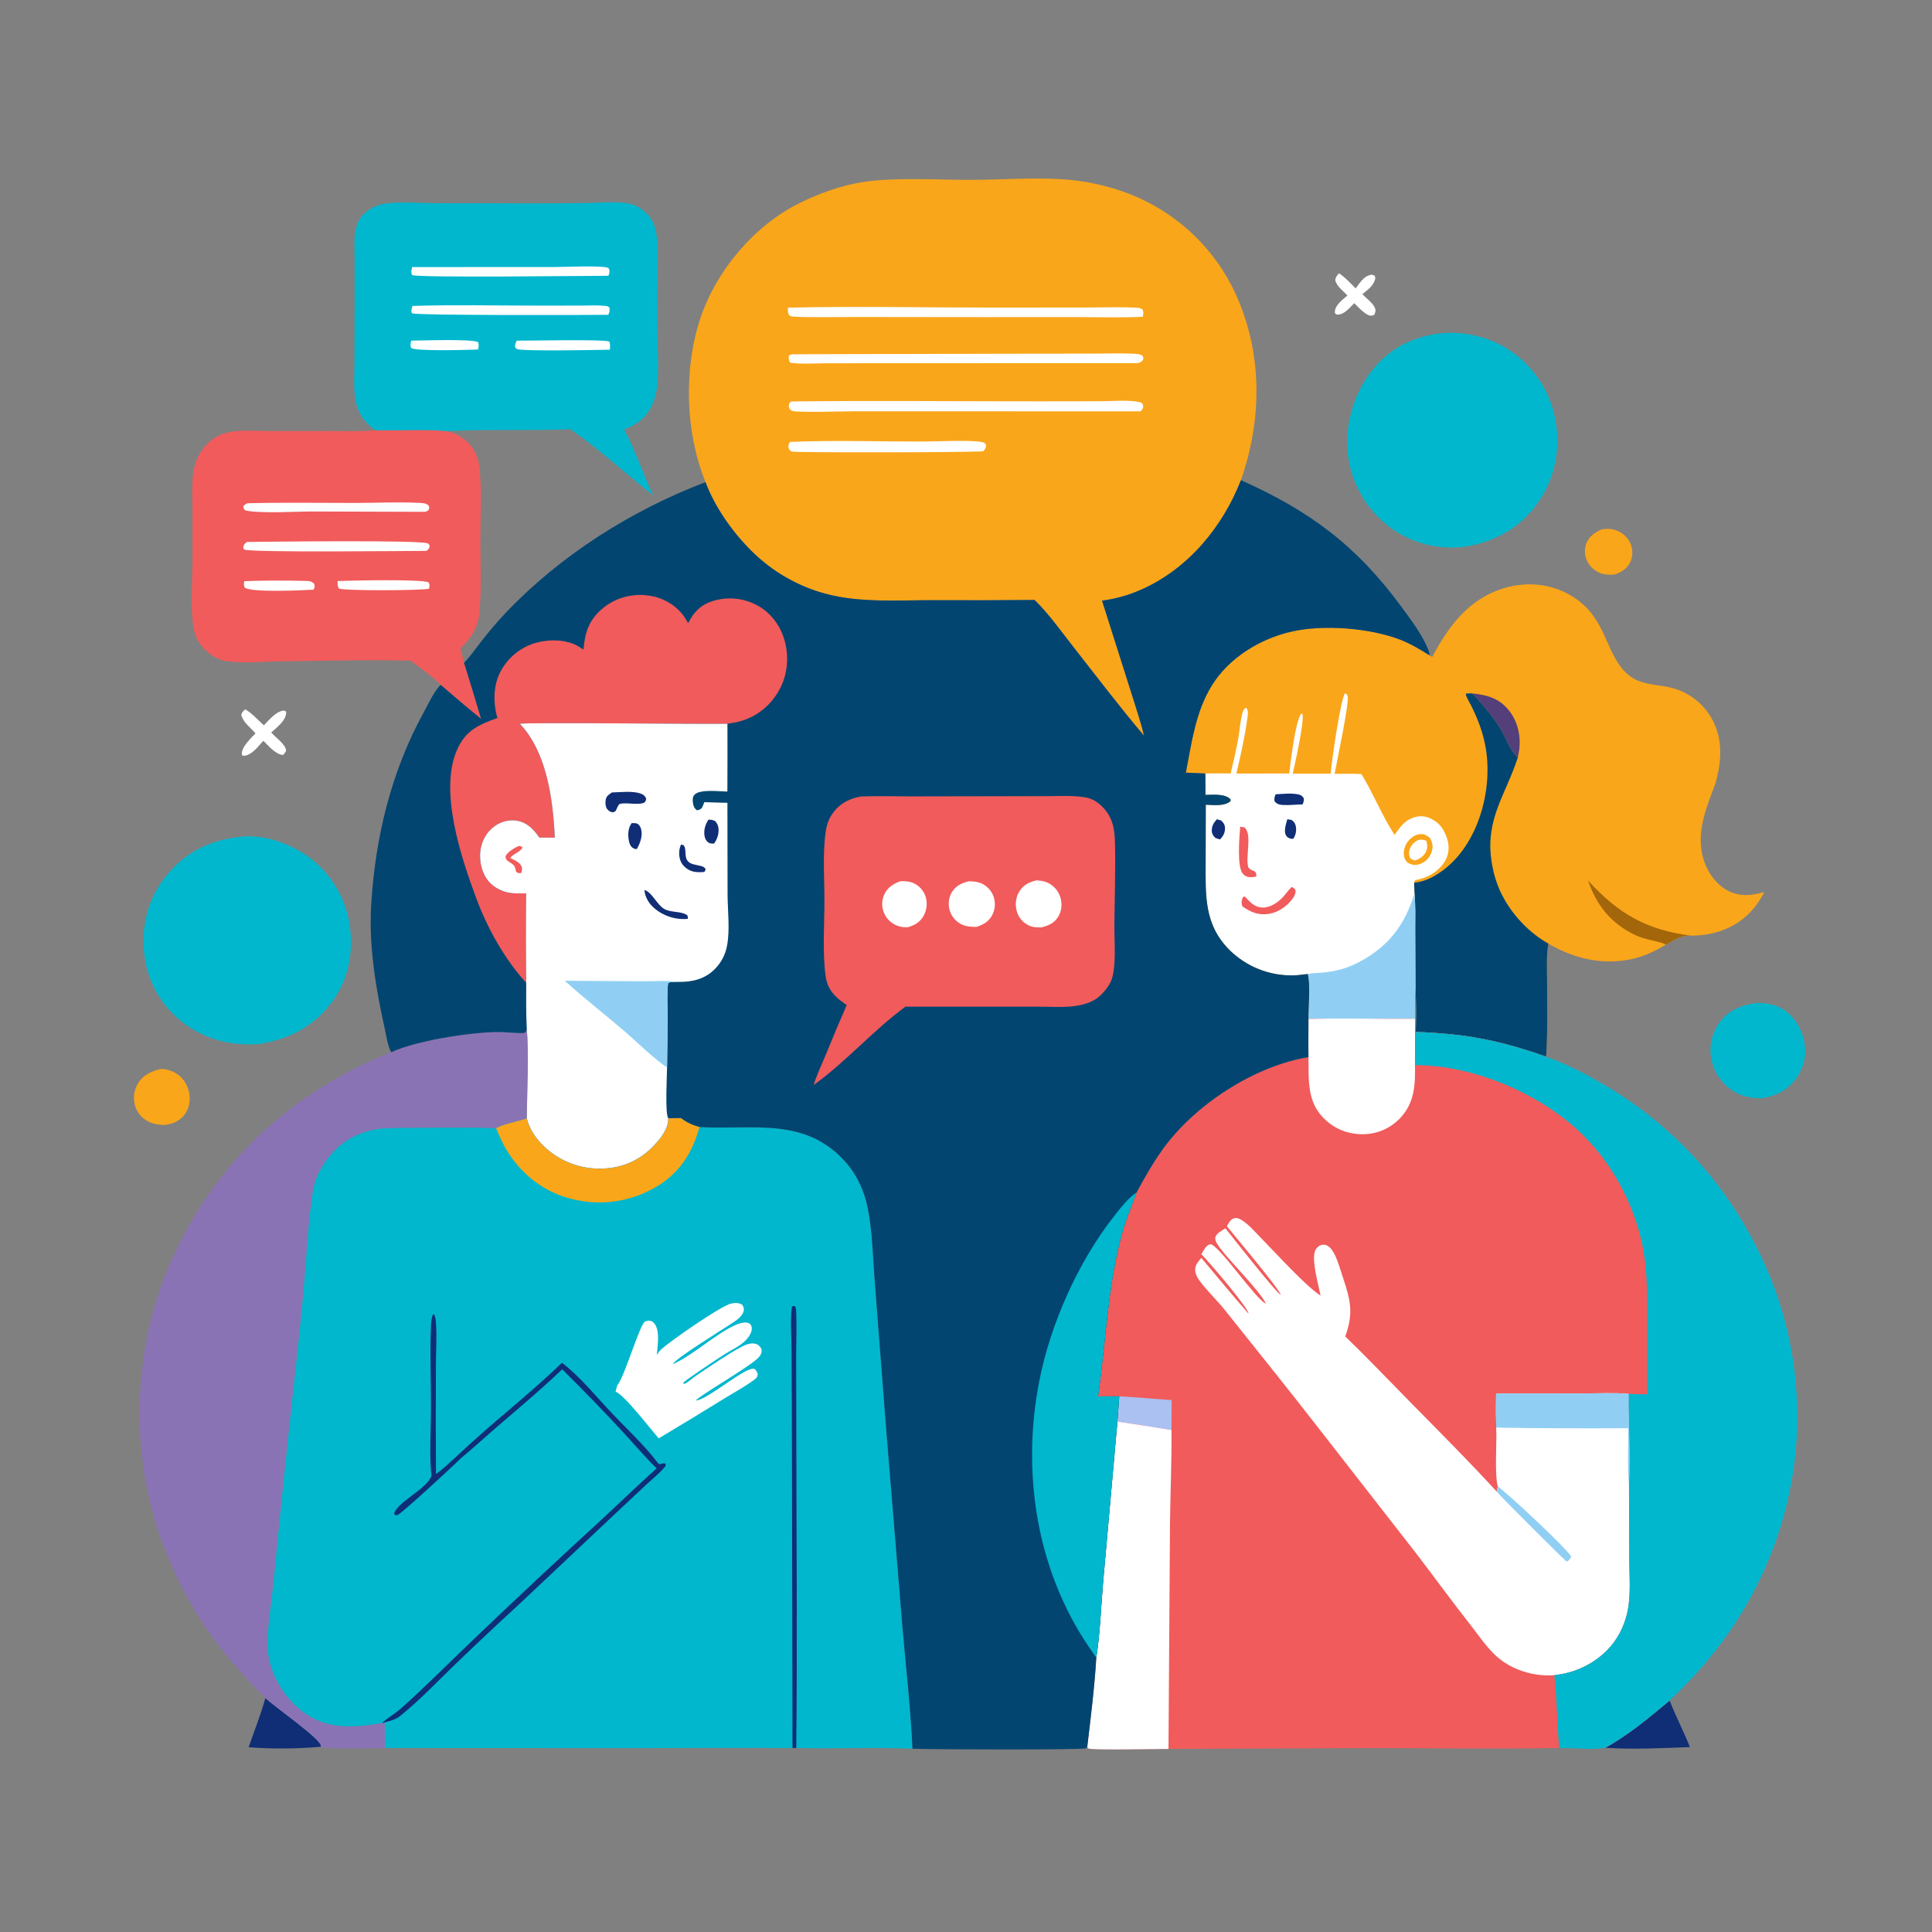 <?xml version="1.0" encoding="UTF-8"?> <svg xmlns="http://www.w3.org/2000/svg" width="1024" height="1024" viewBox="0 0 1024 1024" fill="none"><rect x="0" y="0" width="1024" height="1024" fill="#808080" stroke="none"/><g clip-path="url(#clip0_1151_395)"><path d="M718.546 152.864C720.481 150.295 722.543 146.826 725.798 145.848C727.064 145.467 727.563 145.564 728.685 146.198L728.965 147.538C727.948 151.632 725.212 153.306 722.095 155.901C724.122 158.116 727.294 160.227 728.608 162.935C729.401 164.569 728.974 165.244 728.441 166.849C727.921 167.035 727.481 167.219 726.924 167.299C724.167 167.697 719.626 162.441 717.778 160.681C715.581 162.865 712.955 166.218 709.752 166.693C708.623 166.861 708.502 166.812 707.634 166.177C707.519 165.618 707.467 165.548 707.546 164.891C707.963 161.412 711.701 158.77 714.145 156.676C711.894 153.962 708.604 152.104 707.718 148.522C707.829 146.876 708.679 146.041 709.678 144.829C712.977 146.985 715.764 150.087 718.546 152.864Z" fill="white"></path><path d="M139.854 384.421C142.491 381.731 145.334 378.19 148.961 376.893C150.052 376.502 150.56 376.516 151.587 377.08C151.61 377.277 151.654 377.473 151.656 377.672C151.698 381.898 146.54 385.716 143.738 388.227C145.8 390.62 151.392 394.554 151.603 397.668C151.66 398.511 150.539 399.529 150.028 400.181C145.939 399.807 142.386 395.345 139.573 392.621C137.646 394.736 135.493 397.547 133.115 399.093C131.668 400.034 130.231 400.821 128.476 400.468C128.392 400.271 128.258 400.089 128.225 399.878C127.656 396.166 133.238 391.045 135.425 388.686C132.769 385.639 128.981 383.019 127.887 378.992C128.239 377.381 128.767 377.109 129.925 375.981C133.382 377.77 136.877 381.815 139.854 384.421Z" fill="white"></path><path d="M849.024 280.543C852.031 280.095 854.947 280.262 857.734 281.563C860.887 283.034 863.376 285.658 864.521 288.959C865.578 292.008 865.357 295.521 863.821 298.372C862.064 301.634 859.261 303.356 855.841 304.482C853.663 304.625 851.407 304.718 849.284 304.115C845.949 303.168 842.953 300.752 841.372 297.664C841.183 297.301 841.013 296.93 840.862 296.549C840.712 296.168 840.581 295.781 840.47 295.387C840.36 294.993 840.271 294.594 840.202 294.191C840.134 293.788 840.086 293.382 840.059 292.973C840.033 292.565 840.028 292.157 840.044 291.748C840.061 291.339 840.099 290.932 840.157 290.527C840.216 290.122 840.295 289.721 840.395 289.324C840.496 288.927 840.617 288.537 840.758 288.153C842.245 284.205 845.344 282.198 849.024 280.543Z" fill="#FAA61A"></path><path d="M140.655 900.005C145.074 904.237 169.577 921.372 170.057 925.151C170.085 925.373 170.061 925.599 170.062 925.823C157.663 926.927 144.165 927.04 131.766 926.065C134.758 917.458 138.231 908.774 140.655 900.005Z" fill="#0F2E76"></path><path d="M850.863 926.35C863.178 919.591 874.197 910.252 884.95 901.304C888.125 909.66 892.416 917.653 895.7 925.998C880.884 926.516 865.643 927.365 850.863 926.35Z" fill="#0F2E76"></path><path d="M85.097 566.558C88.34 566.562 91.709 567.637 94.325 569.567C97.726 572.078 99.825 575.978 100.396 580.136C100.928 584.01 100.067 587.979 97.587 591.053C94.89 594.396 91.424 595.702 87.28 596.257C84.284 596.202 81.444 595.844 78.727 594.488C75.331 592.793 72.761 589.873 71.646 586.232C71.504 585.765 71.384 585.292 71.288 584.813C71.192 584.334 71.12 583.851 71.072 583.365C71.024 582.879 71 582.392 71 581.904C71 581.415 71.024 580.928 71.073 580.442C71.121 579.956 71.193 579.473 71.289 578.994C71.385 578.515 71.505 578.042 71.648 577.575C71.791 577.108 71.956 576.65 72.145 576.199C72.333 575.748 72.543 575.308 72.775 574.878C75.49 569.888 79.899 567.958 85.097 566.558Z" fill="#FAA61A"></path><path d="M930.696 531.65C935.656 531.504 940.514 532.208 944.843 534.809C950.721 538.341 954.752 544.909 956.184 551.551C957.675 558.466 956.457 565.021 952.468 570.893C947.93 577.574 942.005 580.629 934.285 582.065C928.083 582.202 922.411 581.109 917.293 577.398C916.946 577.147 916.606 576.887 916.272 576.619C915.938 576.35 915.611 576.074 915.291 575.79C914.97 575.505 914.657 575.213 914.352 574.913C914.046 574.614 913.747 574.307 913.457 573.992C913.166 573.677 912.883 573.356 912.609 573.027C912.334 572.698 912.068 572.363 911.81 572.022C911.551 571.68 911.301 571.332 911.061 570.978C910.82 570.624 910.588 570.264 910.365 569.899C910.141 569.533 909.927 569.162 909.723 568.786C909.518 568.41 909.323 568.029 909.137 567.643C908.951 567.257 908.774 566.867 908.608 566.473C908.44 566.078 908.283 565.68 908.137 565.278C907.989 564.875 907.852 564.47 907.726 564.061C907.598 563.652 907.482 563.24 907.376 562.825C907.269 562.41 907.173 561.993 907.087 561.573C907.001 561.154 906.925 560.732 906.86 560.309C905.858 553.733 907.68 546.616 911.78 541.365C916.493 535.328 923.349 532.617 930.696 531.65Z" fill="#00B7CE"></path><path d="M126.265 443.687C138.8 441.749 153.442 446.764 163.452 454.126C164.179 454.656 164.892 455.203 165.591 455.768C166.291 456.333 166.976 456.914 167.647 457.513C168.318 458.112 168.974 458.726 169.614 459.357C170.255 459.988 170.88 460.634 171.488 461.296C172.097 461.958 172.689 462.634 173.264 463.325C173.84 464.016 174.398 464.72 174.938 465.439C175.479 466.157 176.002 466.888 176.506 467.633C177.011 468.377 177.497 469.133 177.964 469.901C178.432 470.669 178.88 471.448 179.308 472.238C179.738 473.029 180.147 473.829 180.536 474.639C180.926 475.45 181.295 476.269 181.644 477.098C181.993 477.926 182.321 478.763 182.629 479.608C182.937 480.453 183.224 481.304 183.49 482.163C183.756 483.022 184.001 483.887 184.223 484.758C184.447 485.629 184.648 486.505 184.828 487.386C185.008 488.267 185.167 489.151 185.303 490.04C187.496 504.589 184.686 519.505 175.763 531.37C165.891 544.498 152.387 551.216 136.336 553.469C121.494 554.15 108.408 550.827 96.491 541.649C95.803 541.113 95.129 540.56 94.469 539.991C93.809 539.422 93.163 538.836 92.532 538.235C91.901 537.634 91.285 537.017 90.684 536.386C90.084 535.754 89.499 535.108 88.93 534.447C88.362 533.786 87.81 533.112 87.275 532.423C86.74 531.735 86.222 531.034 85.721 530.32C85.221 529.607 84.738 528.881 84.274 528.143C83.809 527.405 83.364 526.656 82.936 525.897C82.509 525.137 82.101 524.367 81.712 523.587C81.322 522.807 80.953 522.018 80.603 521.219C80.253 520.421 79.923 519.614 79.613 518.799C79.302 517.984 79.013 517.163 78.744 516.334C78.474 515.505 78.226 514.669 77.998 513.828C77.77 512.987 77.563 512.14 77.377 511.288C77.191 510.436 77.026 509.58 76.883 508.721C76.739 507.861 76.617 506.998 76.516 506.132C74.709 490.966 78.318 476.438 87.89 464.46C97.804 452.055 110.604 445.522 126.265 443.687Z" fill="#00B7CE"></path><path d="M763.33 176.692C776.377 175.327 790.357 178.764 801.11 186.328C801.874 186.86 802.623 187.411 803.359 187.98C804.095 188.549 804.817 189.136 805.524 189.741C806.232 190.346 806.924 190.967 807.6 191.606C808.277 192.245 808.937 192.9 809.581 193.571C810.226 194.242 810.853 194.929 811.463 195.632C812.074 196.334 812.667 197.051 813.242 197.782C813.818 198.513 814.374 199.259 814.912 200.018C815.451 200.777 815.97 201.548 816.47 202.333C816.971 203.117 817.452 203.913 817.913 204.722C818.374 205.53 818.815 206.349 819.236 207.179C819.657 208.009 820.057 208.849 820.436 209.698C820.816 210.548 821.174 211.407 821.511 212.274C821.848 213.141 822.163 214.016 822.457 214.899C822.751 215.782 823.023 216.671 823.273 217.567C823.524 218.464 823.752 219.366 823.957 220.273C824.163 221.18 824.347 222.092 824.507 223.009C827.205 238.697 823.978 254.211 814.623 267.162C805.246 280.145 791.763 287.388 776.086 289.839C761.706 291.424 747.756 287.878 736.171 279.091C735.428 278.524 734.699 277.938 733.985 277.334C733.271 276.73 732.573 276.109 731.89 275.47C731.207 274.831 730.54 274.176 729.889 273.504C729.239 272.832 728.606 272.144 727.99 271.441C727.374 270.737 726.775 270.019 726.195 269.286C725.615 268.553 725.053 267.805 724.51 267.044C723.967 266.283 723.443 265.508 722.938 264.721C722.434 263.933 721.949 263.133 721.485 262.322C721.02 261.511 720.576 260.688 720.152 259.854C719.729 259.021 719.326 258.177 718.944 257.323C718.563 256.47 718.203 255.607 717.864 254.735C717.526 253.864 717.209 252.984 716.913 252.096C716.619 251.209 716.346 250.315 716.096 249.414C715.846 248.513 715.618 247.606 715.413 246.693C715.208 245.781 715.026 244.864 714.866 243.943C714.707 243.021 714.571 242.096 714.457 241.168C712.474 225.9 717.408 208.959 726.813 196.829C736.1 184.852 748.437 178.531 763.33 176.692Z" fill="#00B7CE"></path><path d="M199.013 228.057C211.693 228.285 224.748 227.427 237.36 228.498C243.769 230.601 248.908 233.796 251.997 240.048C253.562 243.214 254.084 246.729 254.371 250.216C255.318 261.706 254.63 273.72 254.613 285.255C254.595 297.508 255.16 310.055 254.343 322.268C254.149 325.167 253.843 328.124 252.845 330.87C251.05 335.806 247.899 340.082 244.076 343.641L245.955 351.292C249.02 361.152 252.059 371.038 254.961 380.947C247.674 375.201 240.687 369.027 233.61 363.025C231.596 360.413 220.851 352.466 217.682 350.18C194.917 349.558 171.896 350.301 149.114 350.518C139.684 350.608 129.075 351.799 119.766 350.346C116.207 349.791 113.053 348.115 110.298 345.833C105.072 341.506 102.818 336.399 102.145 329.771C100.986 318.361 102.042 306.177 102.045 294.651L101.974 267.767C101.959 261.88 101.602 255.659 102.561 249.839C103.355 245.015 105.291 240.469 108.465 236.723C111.489 233.153 115.425 230.553 119.97 229.393C127.089 227.576 135.308 228.447 142.621 228.463L177.082 228.46C184.125 228.455 191.33 228.746 198.345 228.122L199.013 228.057Z" fill="#F15B5B"></path><path d="M129.469 308.024C139.903 307.644 150.587 307.628 161.027 307.879C163.314 307.934 164.95 307.752 166.601 309.498C166.882 310.808 166.781 311.308 166.249 312.532C160.413 312.906 133.676 314.105 129.797 311.53C129.06 310.299 129.292 309.369 129.469 308.024Z" fill="white"></path><path d="M178.962 307.97C185.294 307.679 223.982 306.853 227.165 308.687C227.87 310.024 227.629 310.526 227.451 311.996C223.466 313.055 182.564 313.194 179.616 311.929C178.766 310.454 178.951 309.649 178.962 307.97Z" fill="white"></path><path d="M131.368 266.731C150.19 266.256 169.113 266.587 187.946 266.576C199.443 266.569 211.409 265.928 222.857 266.57C224.292 266.65 225.726 266.766 226.886 267.693C227.554 268.227 227.404 268.694 227.507 269.48C226.818 270.878 226.791 270.743 225.304 271.276L165.644 271.084C157.437 271.085 137.08 272.328 129.92 270.481C129.153 269.639 129.102 269.564 128.945 268.438C129.781 267.284 130.018 267.25 131.368 266.731Z" fill="white"></path><path d="M130.958 287.24C142.287 287.114 223.514 286.135 226.767 288.029C227.594 288.511 227.477 288.789 227.754 289.645C227.262 291.07 227.183 291.113 225.942 291.982C215.183 291.986 132.524 292.944 129.534 291.263C128.885 290.898 129.024 290.385 128.91 289.718C129.563 288.326 129.698 288.105 130.958 287.24Z" fill="white"></path><path d="M199.012 228.057C193.458 224.143 189.722 219.268 188.468 212.465C187.28 206.013 187.849 198.83 187.865 192.263L187.96 159.13L187.944 136.538C187.937 132.426 187.647 128.144 188.092 124.06C188.44 120.862 189.417 117.735 191.321 115.112C194.245 111.083 199.606 108.524 204.461 107.875C212.615 106.787 221.916 107.647 230.156 107.692L277.59 107.787C288.685 107.828 299.779 107.765 310.873 107.597C317.6 107.484 324.959 106.753 331.615 107.593C335.165 108.041 338.187 109.336 340.975 111.59C345.957 115.616 347.609 120.01 348.17 126.265C348.67 131.85 348.394 137.619 348.376 143.226L348.289 172.405C348.276 183.181 349.664 196.79 347.923 207.191C347.122 211.978 345.246 216.571 342.08 220.291C338.967 223.948 335.207 225.978 330.781 227.633C336.793 238.807 340.794 251.007 346.127 262.519C331.559 250.959 317.563 238.073 302.309 227.468C280.665 228.438 258.955 227.365 237.359 228.498C224.747 227.427 211.692 228.285 199.012 228.057Z" fill="#00B7CE"></path><path d="M217.99 180.547C223.086 180.541 251.102 179.475 253.448 181.434C253.895 182.912 253.724 183.765 253.379 185.209C252.986 185.238 252.593 185.262 252.201 185.282C247.199 185.493 219.951 186.241 217.913 184.406C217.297 182.956 217.631 181.999 217.99 180.547Z" fill="white"></path><path d="M273.83 180.554C280.627 180.623 319.849 179.726 322.948 181.031C323.551 182.413 323.322 183.885 323.254 185.356C317.05 185.462 276.628 186.299 273.987 184.984C273.636 184.81 273.391 184.477 273.093 184.224C272.745 182.858 273.334 181.802 273.83 180.554Z" fill="white"></path><path d="M218.613 162.149C240.439 161.453 262.437 161.984 284.281 161.974L308.434 161.967C312.402 161.967 316.674 161.687 320.607 162.126C321.96 162.277 322.225 162.154 323.088 163.191C323.2 164.755 323.024 165.461 322.438 166.861C312.99 167.01 220.539 167.246 218.307 166.037C217.76 164.645 218.234 163.518 218.613 162.149Z" fill="white"></path><path d="M218.43 141.559L294.427 141.519C300.176 141.524 317.507 140.676 321.815 141.804C322.693 142.034 322.572 142.238 322.993 142.983C323.016 144.282 323.097 145.013 322.417 146.172C312.04 146.17 221.126 147.289 218.426 145.794C217.709 144.38 218.158 143.042 218.43 141.559Z" fill="white"></path><path d="M279.188 544.891C280.464 559.719 279.303 577.634 279.225 592.786C275.939 594.023 264.765 596.303 262.974 598.109C261.749 597.417 210.233 597.693 204.236 598.035C201.141 598.196 198.099 598.687 195.109 599.506C183.72 602.654 175.419 609.892 169.774 620.127C167.664 623.951 166.412 627.642 165.757 631.966C163.399 647.551 162.607 663.528 161.296 679.236C159.878 696.237 157.96 713.302 156.15 730.27C152.265 765.694 148.597 801.141 145.146 836.611C144.233 846.698 142.49 856.781 141.949 866.889C141.667 872.166 141.865 877.342 143.363 882.438C146.689 893.744 154.857 904.689 165.285 910.338C177.06 916.717 189.659 915.363 202.376 913.26L203.928 912.884L204.07 926.491C198.97 926.536 172.907 927.335 170.058 925.823C170.057 925.599 170.081 925.373 170.053 925.151C169.573 921.372 145.07 904.237 140.651 900.005C116.311 875.526 100.957 854.707 87.906 822.503C68.859 775.501 69.506 718.125 89.367 671.504C112.428 617.37 152.989 579.465 207.33 557.68C220.77 551.606 247.161 547.461 262.067 547.013C267.361 546.854 272.621 547.663 277.838 547.515C279.102 546.59 278.921 546.463 279.188 544.891Z" fill="#8A73B4"></path><path d="M759.127 348.173C767.834 331.844 778.365 317.59 796.73 311.871C807.855 308.406 820.166 309.031 830.562 314.506C852.025 325.81 849.751 345.159 862.142 356.877C868.805 363.178 877.091 362.492 885.333 364.389C885.694 364.474 886.053 364.564 886.41 364.66C886.768 364.757 887.123 364.859 887.477 364.967C887.832 365.074 888.185 365.188 888.535 365.307C888.885 365.426 889.234 365.551 889.58 365.682C889.927 365.813 890.271 365.95 890.613 366.091C890.955 366.233 891.294 366.381 891.631 366.534C891.969 366.687 892.303 366.845 892.635 367.009C892.967 367.173 893.297 367.342 893.623 367.517C893.95 367.692 894.274 367.871 894.594 368.056C894.915 368.241 895.232 368.432 895.546 368.627C895.861 368.822 896.172 369.023 896.48 369.229C896.788 369.434 897.093 369.645 897.393 369.86C897.695 370.076 897.992 370.296 898.286 370.521C898.58 370.746 898.87 370.976 899.156 371.211C899.442 371.446 899.725 371.685 900.003 371.929C900.282 372.173 900.557 372.421 900.827 372.674C901.098 372.927 901.364 373.184 901.626 373.445C901.888 373.707 902.146 373.973 902.399 374.242C902.653 374.512 902.903 374.786 903.147 375.064C903.391 375.342 903.631 375.624 903.866 375.91C904.102 376.196 904.333 376.485 904.559 376.778C904.785 377.071 905.006 377.368 905.222 377.669C905.438 377.97 905.65 378.274 905.856 378.581C906.063 378.888 906.264 379.199 906.46 379.513C906.656 379.827 906.847 380.144 907.033 380.464C907.219 380.784 907.4 381.107 907.575 381.433C907.751 381.76 907.921 382.089 908.085 382.42C908.25 382.751 908.409 383.085 908.563 383.422C908.717 383.759 908.866 384.099 909.008 384.44C909.151 384.781 909.288 385.125 909.42 385.471C909.552 385.818 909.678 386.166 909.798 386.516C909.918 386.866 910.033 387.218 910.141 387.572C912.959 396.691 911.746 405.906 909.336 414.96C903.814 429.497 897.517 444.195 904.463 459.519C907.201 465.56 912.08 470.906 918.402 473.223C924.104 475.312 929.468 474.327 935.111 472.788C929.988 482.986 922.225 490.058 911.295 493.647C906.374 495.263 901.412 495.883 896.248 495.907C890.582 495.608 887.869 498.161 883.01 500.63C877.816 503.783 872.442 506.424 866.527 507.921C850.483 511.982 834.656 508.356 820.665 500.137C819.518 506.731 819.991 513.897 819.991 520.58C819.99 533.709 820.376 546.954 819.478 560.054C794.43 551.227 776.681 547.882 750.38 546.964C750.527 539.131 750.652 531.061 750.146 523.247C750.06 528.82 750.049 534.394 750.115 539.967C731.273 540.184 712.338 539.466 693.516 540.093C693.449 534.213 694.639 521.344 693.099 516.241C690.481 516.576 687.824 516.928 685.184 516.973C684.414 516.985 683.645 516.978 682.875 516.952C682.105 516.926 681.337 516.881 680.569 516.817C679.802 516.753 679.037 516.67 678.273 516.569C677.51 516.467 676.75 516.346 675.992 516.206C675.236 516.067 674.482 515.909 673.732 515.732C672.983 515.555 672.238 515.36 671.498 515.146C670.759 514.933 670.025 514.701 669.296 514.451C668.568 514.201 667.847 513.933 667.131 513.648C666.416 513.362 665.708 513.059 665.008 512.738C664.308 512.417 663.617 512.08 662.933 511.725C662.25 511.37 661.576 510.998 660.911 510.61C660.246 510.222 659.591 509.817 658.946 509.396C658.301 508.976 657.667 508.54 657.043 508.087C656.42 507.635 655.808 507.168 655.208 506.686C654.608 506.203 654.02 505.706 653.444 505.195C652.869 504.684 652.306 504.158 651.756 503.619C638.036 489.979 638.999 474.472 639.023 456.528L639.091 426.533C643.199 426.642 648.84 427.485 652.185 424.634C652.255 423.883 652.442 423.928 652.017 423.5C649.1 420.561 642.711 421.265 638.918 421.316L638.853 409.972L628.527 409.524C631.597 393.71 633.62 377.424 642.217 363.446C651.302 348.677 667.671 338.665 684.367 334.795C701.288 330.873 726.172 332.8 742.369 339.135C747.869 341.287 752.759 344.294 757.762 347.381L759.127 348.173Z" fill="#FAA61A"></path><path d="M779.902 367.475C787.647 368.248 794.034 369.767 799.329 376.01C804.254 381.816 806.108 389.55 805.26 397.018C805.09 398.524 804.795 400.011 804.485 401.493C800.419 397.955 797.957 390.425 795.033 385.772C791.992 380.933 788.423 376.461 784.615 372.211C783.129 370.552 781.917 368.515 779.902 367.475Z" fill="#543F7B"></path><path d="M841.719 466.709C857.63 484.208 872.649 492.903 896.249 495.907C890.583 495.608 887.87 498.161 883.011 500.63C879.145 498.679 872.126 498.306 866.298 495.42C853.739 489.201 846.167 479.856 841.719 466.709Z" fill="#A3660A"></path><path d="M749.512 467.868C752.798 467.462 755.65 466.675 758.609 465.163C781.965 453.226 791.638 420.849 787.479 396.538C786.088 388.407 783.393 381.309 779.734 373.967C779.147 372.789 776.631 368.626 776.963 367.6L779.902 367.475C781.917 368.515 783.129 370.552 784.615 372.211C788.423 376.461 791.992 380.933 795.033 385.772C797.957 390.425 800.419 397.955 804.485 401.493C798.227 420.768 787.557 433.625 790.356 455.17C791.213 461.763 793.026 468.292 796.045 474.232C801.42 484.806 810.31 494.287 820.667 500.137C819.52 506.731 819.993 513.897 819.993 520.58C819.992 533.709 820.378 546.954 819.48 560.054C794.432 551.227 776.683 547.882 750.382 546.964C750.529 539.131 750.654 531.061 750.148 523.247L750.057 492C750.036 485.916 750.299 479.688 749.673 473.64L749.512 467.868Z" fill="#024571"></path><path d="M705.281 410.074C705.619 404.835 710.549 370.035 712.938 367.456C713.933 367.909 713.905 368.005 714.263 369.004C715.339 372.006 708.316 404.846 707.375 410.132C712.091 410.159 716.879 410.006 721.584 410.262C727.942 420.662 732.524 432.394 739.157 442.542C742.429 437.829 745.148 433.923 751.199 432.811C755.164 432.082 758.48 433.55 761.6 435.914C764.876 438.398 767.178 443.595 767.677 447.595C768.186 451.683 766.937 455.41 764.352 458.585C760.808 462.941 755.623 465.551 750.156 466.472C749.485 467.384 749.665 466.905 749.513 467.868L749.673 473.64C750.299 479.688 750.036 485.916 750.057 492L750.148 523.247C750.062 528.82 750.051 534.394 750.117 539.967C731.275 540.184 712.34 539.466 693.518 540.093C693.451 534.213 694.642 521.344 693.102 516.241C690.484 516.576 687.826 516.928 685.186 516.973C684.416 516.985 683.647 516.978 682.878 516.952C682.108 516.926 681.339 516.881 680.571 516.817C679.804 516.753 679.039 516.67 678.276 516.569C677.512 516.467 676.752 516.346 675.995 516.206C675.238 516.067 674.484 515.909 673.734 515.732C672.985 515.555 672.24 515.36 671.5 515.146C670.761 514.933 670.027 514.701 669.298 514.451C668.57 514.201 667.849 513.933 667.133 513.648C666.418 513.362 665.71 513.059 665.01 512.738C664.31 512.417 663.619 512.08 662.935 511.725C662.252 511.37 661.578 510.998 660.914 510.61C660.248 510.222 659.593 509.817 658.948 509.396C658.303 508.976 657.669 508.54 657.045 508.087C656.422 507.635 655.811 507.168 655.211 506.686C654.61 506.203 654.022 505.706 653.446 505.195C652.871 504.684 652.308 504.158 651.758 503.619C638.038 489.979 639.002 474.472 639.026 456.528L639.094 426.533C643.202 426.642 648.842 427.485 652.188 424.634C652.258 423.883 652.444 423.928 652.019 423.5C649.102 420.561 642.713 421.265 638.92 421.316L638.855 409.972C643.327 409.863 647.799 409.858 652.271 409.957C653.768 403.678 655.269 397.34 656.376 390.98C657.115 386.737 657.406 381.548 658.62 377.503C658.828 376.812 659.251 376.182 659.625 375.577L660.534 375.086C661.798 376.746 661.407 378.612 661.143 380.584C659.834 390.365 657.574 400.383 655.303 409.982L683.302 409.955C684.034 404.071 686.59 382.05 689.638 378.32L690.346 378.454C691.288 383.21 686.44 404.266 685.185 410.067L705.281 410.074Z" fill="white"></path><path d="M682.301 434.219L684.504 434.564C685.678 435.362 686.395 436.233 686.733 437.631C687.313 440.024 686.815 442.541 685.485 444.573C685.087 444.574 684.58 444.591 684.197 444.514C683.026 444.278 682.189 443.798 681.581 442.729C680.292 440.462 681.661 436.549 682.301 434.219Z" fill="#0F2E76"></path><path d="M644.979 434.228C645.764 434.397 646.52 434.674 647.283 434.921C648.478 436.032 649.199 437.101 649.265 438.758C649.369 441.344 648.366 443.111 646.617 444.91C645.796 444.709 645.003 444.411 644.203 444.139C643.016 443.008 642.27 441.949 642.27 440.235C642.269 437.703 643.319 436.032 644.979 434.228Z" fill="#0F2E76"></path><path d="M676.102 420.997C679.787 420.792 684.545 420.266 688.12 421.052C689.628 421.384 690.288 421.873 691.064 423.177C691.115 424.497 690.932 425.163 690.372 426.356C686.922 426.403 683.38 426.858 679.946 426.655C678.044 426.543 676.88 426.201 675.582 424.785C675.208 423.26 675.578 422.401 676.102 420.997Z" fill="#0F2E76"></path><path d="M657.332 438.14L659.496 438.491C663.997 441.87 659.86 454.508 661.668 459.779C662.498 460.842 663.393 461.161 664.598 461.662L665.101 461.867C665.942 463.062 665.906 463.133 665.858 464.604C664.802 464.768 663.707 464.961 662.635 464.928C661.05 464.878 659.8 464.328 658.754 463.132C655.482 459.391 656.928 443.265 657.332 438.14Z" fill="#F15B5B"></path><path d="M684.594 470.122C685.561 470.524 685.977 470.812 686.625 471.635C686.8 473.423 686.335 474.515 685.353 475.954C682.556 480.053 677.825 483.399 672.907 484.301C667.35 485.321 663.031 483.61 658.604 480.466C658.518 480.268 658.416 480.077 658.347 479.872C657.823 478.322 658.101 476.796 658.874 475.389L659.794 475.183C660.855 476.322 661.923 477.481 663.095 478.507C665.159 480.314 667.611 481.283 670.371 480.966C674.749 480.463 678.799 477.205 681.378 473.812C682.282 472.622 683.179 471.553 684.229 470.488L684.594 470.122Z" fill="#F15B5B"></path><path d="M746.03 457.225C745.172 456.265 744.456 455.224 744.202 453.946C743.695 451.394 744.442 448.576 745.889 446.45C747.349 444.304 749.713 442.5 752.335 442.14C754.674 441.818 755.989 442.714 757.814 444.007C759.145 446.507 759.748 448.425 758.892 451.222C758.107 453.789 756.469 456.043 754.072 457.313C752.328 458.238 750.12 458.776 748.189 458.158C747.413 457.91 746.74 457.613 746.03 457.225Z" fill="#FAA61A"></path><path d="M749.968 456.075C748.612 455.676 748.246 455.609 747.272 454.613C746.906 453.298 746.687 452.283 746.967 450.923C747.406 448.792 748.926 446.777 750.806 445.695C752.616 444.655 754.059 445.003 755.924 445.564C756.618 447.838 756.761 449.718 755.555 451.863C754.337 454.029 752.267 455.31 749.968 456.075Z" fill="white"></path><path d="M749.674 473.64C750.3 479.688 750.037 485.916 750.058 492L750.149 523.247C750.062 528.82 750.052 534.394 750.118 539.967C731.276 540.184 712.341 539.466 693.519 540.093C693.452 534.213 694.642 521.344 693.102 516.241C695.379 515.705 698.149 515.748 700.499 515.538C707.807 514.885 713.715 513.376 720.24 509.955C735.874 501.758 744.538 490.351 749.674 473.64Z" fill="#90CFF3"></path><path d="M373.94 255.547C363.219 229.202 362.211 195.466 371.301 168.434C379.745 143.321 399.911 119.416 423.761 107.646C434.356 102.418 445.945 98.255 457.635 96.452C474.834 93.8 497.362 95.428 515.267 95.338C532.329 95.252 550.175 93.787 567.127 95.339C571.927 95.804 576.68 96.556 581.388 97.596C586.097 98.636 590.725 99.957 595.273 101.558C596.064 101.835 596.851 102.122 597.635 102.418C598.419 102.714 599.2 103.02 599.976 103.335C600.753 103.65 601.525 103.975 602.293 104.309C603.062 104.643 603.827 104.986 604.587 105.339C605.347 105.692 606.103 106.053 606.854 106.424C607.606 106.795 608.353 107.175 609.095 107.564C609.837 107.953 610.575 108.352 611.307 108.759C612.039 109.166 612.767 109.582 613.489 110.007C614.211 110.432 614.928 110.865 615.64 111.308C616.352 111.75 617.059 112.201 617.759 112.66C618.46 113.12 619.155 113.588 619.844 114.064C620.534 114.541 621.218 115.026 621.895 115.519C622.573 116.012 623.244 116.513 623.91 117.022C624.576 117.531 625.235 118.049 625.887 118.575C626.54 119.1 627.186 119.634 627.826 120.175C628.466 120.716 629.099 121.265 629.725 121.821C630.352 122.378 630.972 122.942 631.584 123.514C632.197 124.086 632.803 124.665 633.401 125.251C634 125.838 634.591 126.431 635.175 127.032C635.76 127.633 636.337 128.241 636.906 128.856C637.476 129.471 638.037 130.092 638.591 130.721C639.145 131.35 639.692 131.985 640.231 132.627C640.77 133.268 641.301 133.917 641.823 134.572C642.347 135.227 642.862 135.888 643.368 136.555C643.876 137.222 644.374 137.896 644.864 138.575C645.355 139.254 645.837 139.94 646.311 140.631C646.785 141.322 647.251 142.019 647.707 142.722C648.164 143.425 648.612 144.133 649.052 144.846C649.492 145.559 649.922 146.278 650.344 147.002C650.766 147.726 651.18 148.455 651.584 149.189C651.989 149.923 652.384 150.662 652.77 151.405C653.157 152.149 653.534 152.897 653.902 153.65C669.262 185.732 669.272 221.318 657.71 254.498C648.007 279.438 629.495 301.726 604.65 312.605C603.018 313.328 601.362 313.992 599.682 314.595C598.002 315.198 596.303 315.74 594.584 316.22C592.865 316.701 591.131 317.118 589.381 317.473C587.632 317.827 585.872 318.118 584.101 318.345L599.756 367.683C602.02 375.034 604.605 382.454 606.359 389.941C593.312 374.567 580.983 358.237 568.518 342.37C562.079 334.173 555.819 325.261 548.342 317.997C530.462 318.161 512.582 318.198 494.702 318.108C475.775 318.073 455.905 319.629 437.486 314.684C435.662 314.189 433.856 313.635 432.067 313.024C430.279 312.413 428.512 311.744 426.766 311.019C425.021 310.294 423.301 309.513 421.605 308.678C419.909 307.842 418.242 306.953 416.604 306.01C414.966 305.067 413.36 304.073 411.785 303.027C410.211 301.981 408.672 300.885 407.168 299.74C405.664 298.595 404.199 297.403 402.771 296.164C401.344 294.925 399.958 293.641 398.613 292.313C388.44 282.337 378.944 268.968 373.94 255.547Z" fill="#FAA61A"></path><path d="M418.795 234.216C441.952 233.259 465.438 234.033 488.624 234.023C495.532 234.02 515.047 233.079 520.667 234.342C522.009 234.643 522.062 234.9 522.668 236.018C522.485 237.6 522.168 238.038 521.16 239.18C513.113 239.85 421.303 239.941 419.752 239.351C418.465 238.861 418.296 238.255 417.816 237.099C417.936 235.851 417.951 235.181 418.795 234.216Z" fill="white"></path><path d="M421.269 187.763L536.739 187.479L578.108 187.431C585.666 187.418 593.332 187.147 600.881 187.471C602.544 187.543 603.926 187.63 605.427 188.395C606.076 189.502 606.1 189.454 605.853 190.707C604.805 191.929 604.668 192.031 603.126 192.485L474.48 192.505L437.871 192.539C431.731 192.552 424.908 193.133 418.85 192.246C417.94 190.963 418.095 190.295 418.027 188.749C419.044 187.604 419.78 187.873 421.269 187.763Z" fill="white"></path><path d="M417.615 163.064C454.017 162.228 490.587 163.046 527.007 163.027L575.875 162.988C584.68 162.982 593.713 162.607 602.499 163.112C603.692 163.18 604.538 163.258 605.52 164.007C606.269 165.284 605.912 166.504 605.714 167.892C595.006 168.429 584.191 168.093 573.464 168.085L519.752 168.086L454.51 168.018C443.427 167.993 432.24 168.314 421.174 167.882C420.041 167.837 419.342 167.781 418.354 167.166C417.447 165.78 417.577 164.644 417.615 163.064Z" fill="white"></path><path d="M420.718 212.753C464.09 212.292 507.52 212.738 550.896 212.71L583.643 212.661C590.206 212.646 598.321 211.763 604.682 213.28C605.444 213.991 606.005 214.348 605.896 215.523C605.778 216.787 605.32 217.248 604.444 218.012L452.696 217.99C448.163 217.977 422.487 218.748 419.944 217.78C418.618 217.275 418.568 216.797 418.031 215.588C418.129 214.71 418.138 214.101 418.676 213.36C419.178 212.669 419.925 212.846 420.718 212.753Z" fill="white"></path><path d="M360.966 592.563C364.031 594.991 367.054 596.244 370.748 597.337C399.181 598.96 426.672 591.738 448.152 615.872C454.3 622.78 458.098 631.23 459.921 640.253C462.471 652.874 462.644 666.576 463.665 679.426L469.501 754.957L478.317 862.327C480.17 883.773 482.678 905.362 483.644 926.859C463.149 925.951 442.545 927.08 422.024 926.453L420.047 926.543C394.033 926.248 368.001 926.547 341.985 926.555L204.074 926.491L203.932 912.884L202.38 913.26C189.663 915.363 177.064 916.717 165.289 910.338C154.861 904.689 146.693 893.744 143.367 882.438C141.869 877.342 141.671 872.166 141.953 866.889C142.494 856.781 144.237 846.698 145.15 836.611C148.6 801.141 152.268 765.694 156.154 730.27C157.964 713.302 159.882 696.237 161.3 679.236C162.611 663.528 163.403 647.551 165.761 631.966C166.416 627.642 167.668 623.951 169.778 620.127C175.423 609.892 183.724 602.654 195.113 599.506C198.102 598.687 201.144 598.196 204.24 598.035C210.237 597.693 261.753 597.417 262.978 598.109C264.769 596.303 275.943 594.023 279.229 592.786C280.64 598.546 284.061 603.469 288.293 607.536C288.805 608.029 289.33 608.508 289.866 608.975C290.402 609.442 290.95 609.895 291.51 610.334C292.069 610.773 292.639 611.197 293.22 611.608C293.8 612.018 294.391 612.413 294.991 612.794C295.591 613.175 296.201 613.541 296.82 613.891C297.438 614.241 298.066 614.575 298.702 614.894C299.337 615.213 299.98 615.515 300.631 615.801C301.281 616.088 301.939 616.358 302.604 616.611C303.268 616.864 303.939 617.101 304.615 617.32C305.291 617.54 305.972 617.743 306.659 617.928C307.345 618.113 308.035 618.281 308.731 618.432C309.425 618.583 310.123 618.716 310.825 618.832C311.526 618.947 312.23 619.045 312.937 619.126C313.643 619.206 314.351 619.268 315.061 619.313C315.77 619.358 316.48 619.385 317.192 619.394C317.902 619.403 318.613 619.395 319.324 619.368C330.391 619.004 339.708 614.689 347.184 606.523C350.55 602.846 354.401 597.882 354.171 592.68L360.966 592.563Z" fill="#00B7CE"></path><path d="M420.044 926.543L419.749 770.029L419.555 716.722C419.556 708.857 418.827 700.591 419.663 692.783L420.378 692.158L421.393 692.302C421.775 693.155 421.933 693.73 421.974 694.682C422.345 703.331 421.96 712.174 421.979 720.846L422.1 776.737C422.193 826.628 422.595 876.567 422.021 926.453L420.044 926.543Z" fill="#0F2E76"></path><path d="M228.692 782.195C227.495 771.717 228.413 757.641 228.436 746.821C228.467 731.983 227.799 716.8 228.469 702.008C228.55 700.207 228.791 698.617 229.364 696.905L229.998 696.606C230.831 697.964 230.95 699.38 231.055 700.94C231.578 708.698 231.043 716.801 231.033 724.604C230.944 743.486 230.956 762.368 231.068 781.25C235.155 778.468 238.873 774.627 242.588 771.354C260.451 754.385 280.182 739.404 297.843 722.275C307.662 729.831 316.188 740.468 324.733 749.465C332.567 757.715 341.594 766.031 348.413 775.083C348.911 775.745 348.694 775.48 349.467 776.129C350.658 775.855 351.74 775.264 352.817 775.902C352.918 777.243 352.464 777.384 351.596 778.375C348.997 781.345 345.7 783.961 342.792 786.656L326.96 801.48L275.391 850.061C263.839 860.671 252.411 871.414 241.108 882.289C231.746 891.357 222.4 901.149 212.276 909.352C209.603 911.518 207.151 911.997 203.931 912.884L202.379 913.26C205.621 910.402 209.474 908.254 212.754 905.318C226.446 893.063 239.422 879.899 252.743 867.236C274.55 846.41 296.572 825.814 318.81 805.449C328.566 796.418 338.127 787.14 348.035 778.278C342.149 772.562 336.811 766.186 331.231 760.166C320.417 748.433 309.33 736.964 297.97 725.759C287.104 736.185 275.414 745.96 263.986 755.773C257.341 761.478 250.907 767.465 244.142 773.022C240.392 776.817 213.206 801.949 210.54 803.131L209.324 802.987L208.836 802.273C210.786 795.929 226.382 789.117 228.692 782.195Z" fill="#0F2E76"></path><path d="M360.965 592.563C364.03 594.991 367.053 596.244 370.747 597.337C366.914 611.248 359.92 622.149 347.147 629.436C332.926 637.551 316.759 639.414 301.038 634.951C286.477 630.817 274.487 620.629 267.315 607.416C265.688 604.418 264.319 601.243 262.977 598.109C264.768 596.303 275.942 594.023 279.228 592.786C280.639 598.546 284.06 603.469 288.292 607.536C288.804 608.029 289.329 608.508 289.865 608.975C290.401 609.442 290.949 609.895 291.509 610.334C292.068 610.773 292.638 611.197 293.219 611.608C293.799 612.018 294.39 612.413 294.99 612.794C295.59 613.175 296.2 613.541 296.819 613.891C297.437 614.241 298.065 614.575 298.701 614.894C299.336 615.213 299.979 615.515 300.63 615.801C301.28 616.088 301.938 616.358 302.603 616.611C303.267 616.864 303.938 617.101 304.614 617.32C305.29 617.54 305.971 617.743 306.658 617.928C307.344 618.113 308.034 618.281 308.73 618.432C309.424 618.583 310.122 618.716 310.824 618.832C311.525 618.947 312.229 619.045 312.936 619.126C313.642 619.206 314.35 619.268 315.06 619.313C315.769 619.358 316.479 619.385 317.191 619.394C317.901 619.403 318.612 619.395 319.323 619.368C330.39 619.004 339.707 614.689 347.183 606.523C350.549 602.846 354.4 597.882 354.17 592.68L360.965 592.563Z" fill="#FAA61A"></path><path d="M348.124 718.166C348.808 717.069 349.538 716.028 350.498 715.151C355.363 710.706 381.95 692.239 387.344 690.97C389.485 690.466 391.335 690.401 393.31 691.455C393.963 692.401 394.38 693.21 394.233 694.416C393.839 697.647 389.944 700.041 387.43 701.71C382.748 704.815 357.496 720.327 356.593 723.077C368.026 717.838 379.044 707.103 390.06 702.163C391.855 701.358 394.578 700.578 396.538 701.173C397.599 701.496 398.184 702.299 398.394 703.367C398.869 705.778 397.007 708.509 395.472 710.168C392.552 713.324 387.246 715.713 383.603 718.058C381.064 719.694 362.698 731.801 362.093 732.992L362.522 733.519C364.533 732.907 366.575 730.752 368.355 729.547C374.056 725.688 390.052 714.698 395.53 712.699C397.36 712.031 399.341 711.716 401.184 712.51C402.418 713.04 403.098 714.057 403.679 715.21C403.822 716.882 403.38 717.948 402.34 719.217C398.542 723.85 369.136 740.551 368.965 742.294C375.36 741.833 396.827 722.742 400.171 725.783C401.047 726.58 401.227 727.226 401.632 728.302C401.441 729.926 401.075 730.293 399.768 731.276C394.967 734.884 389.327 737.886 384.209 741.047C372.582 748.243 360.897 755.342 349.152 762.343C344.632 757.297 331.139 739.497 326.254 737.586L327.097 734.398C327.264 734.159 327.434 733.923 327.598 733.683C331.61 727.778 338.99 702.44 341.807 700.494C342.021 700.346 343.406 699.989 343.569 699.976C344.737 699.883 345.825 700.346 346.606 701.203C350.069 705.003 348.457 713.612 348.124 718.166Z" fill="white"></path><path d="M750.147 523.247C750.653 531.061 750.528 539.131 750.381 546.964C776.682 547.882 794.431 551.227 819.479 560.054C830.765 563.985 841.62 569.696 851.846 575.846C887.697 597.408 915.008 627.547 933.16 665.234C933.862 666.695 934.546 668.164 935.211 669.642C935.876 671.119 936.523 672.605 937.152 674.099C937.781 675.592 938.392 677.093 938.984 678.602C939.576 680.111 940.149 681.626 940.704 683.149C941.259 684.672 941.794 686.201 942.311 687.737C942.828 689.273 943.327 690.815 943.806 692.363C944.285 693.912 944.745 695.466 945.186 697.025C945.627 698.584 946.048 700.149 946.45 701.719C946.853 703.289 947.236 704.864 947.599 706.443C947.963 708.022 948.307 709.606 948.632 711.193C948.957 712.781 949.262 714.373 949.547 715.968C949.832 717.563 950.098 719.162 950.344 720.764C950.59 722.366 950.816 723.971 951.023 725.578C951.23 727.185 951.416 728.795 951.583 730.407C951.75 732.019 951.898 733.633 952.025 735.248C952.152 736.864 952.26 738.481 952.347 740.099C952.434 741.717 952.502 743.336 952.55 744.956C952.597 746.576 952.625 748.196 952.633 749.817C952.64 751.438 952.628 753.058 952.596 754.678C952.564 756.299 952.512 757.918 952.44 759.537C952.368 761.156 952.276 762.774 952.164 764.391C952.052 766.008 951.92 767.623 951.769 769.237C951.618 770.85 951.446 772.462 951.255 774.071C951.064 775.68 950.853 777.287 950.622 778.891C950.391 780.495 950.141 782.096 949.871 783.694C949.6 785.292 949.31 786.886 949.001 788.477C948.692 790.068 948.363 791.654 948.014 793.237C947.666 794.82 947.298 796.398 946.911 797.972C946.524 799.545 946.117 801.114 945.691 802.678C945.265 804.241 944.82 805.8 944.356 807.353C943.891 808.906 943.408 810.452 942.906 811.993C942.403 813.534 941.882 815.068 941.342 816.596C929.585 849.797 910.617 877.338 884.95 901.304C874.197 910.252 863.178 919.591 850.863 926.35C845.241 927.548 832.642 926.538 826.438 926.475C792.836 927.091 759.16 926.553 725.552 926.531L619.323 926.961C614.478 926.967 578.432 927.674 576.967 926.748C576.686 926.57 576.486 926.289 576.246 926.06C578.11 910.276 580.128 894.41 581.062 878.542C583.125 865.513 583.521 851.46 584.697 838.261L592.255 753.469L593.235 740.08L581.998 740.119C586.033 712.009 586.998 682.776 594.285 655.288C596.393 647.337 599.544 639.691 602.427 631.998C606.597 624.227 610.929 616.632 616.05 609.438C632.934 585.719 664.603 565.053 693.519 560.283C693.4 553.561 693.511 546.818 693.517 540.093C712.339 539.466 731.274 540.184 750.116 539.967C750.05 534.394 750.06 528.82 750.147 523.247Z" fill="#F15B5B"></path><path d="M593.238 740.08C598.819 740.495 604.485 740.68 610.042 741.287L620.977 742.082C620.931 747.374 620.914 752.666 620.925 757.957C611.385 756.359 601.83 754.863 592.258 753.469L593.238 740.08Z" fill="#AAC1F2"></path><path d="M693.518 540.093C712.34 539.466 731.275 540.184 750.117 539.967C750.015 548.15 749.965 556.334 749.965 564.518C750.153 574.773 749.799 584.217 742.457 592.237C742.152 592.572 741.839 592.9 741.518 593.221C741.197 593.541 740.868 593.853 740.531 594.156C740.194 594.459 739.85 594.754 739.499 595.041C739.147 595.327 738.789 595.604 738.424 595.873C738.058 596.142 737.687 596.401 737.309 596.65C736.93 596.9 736.546 597.14 736.156 597.371C735.765 597.602 735.369 597.822 734.968 598.033C734.566 598.244 734.16 598.444 733.749 598.635C733.337 598.826 732.922 599.006 732.502 599.175C732.081 599.345 731.656 599.504 731.228 599.652C730.8 599.801 730.368 599.938 729.933 600.065C729.497 600.192 729.059 600.308 728.619 600.413C728.177 600.518 727.734 600.611 727.288 600.694C726.842 600.777 726.395 600.849 725.946 600.909C725.496 600.97 725.046 601.019 724.594 601.056C724.142 601.094 723.69 601.121 723.237 601.136C715.365 601.426 707.906 598.744 702.19 593.285C692.522 584.052 693.73 572.532 693.52 560.283C693.401 553.561 693.512 546.818 693.518 540.093Z" fill="white"></path><path d="M592.255 753.469C601.827 754.863 611.383 756.359 620.922 757.957C621.053 774.402 620.321 790.812 620.122 807.25L619.323 926.961C614.478 926.967 578.432 927.674 576.967 926.748C576.686 926.57 576.486 926.289 576.246 926.06C578.11 910.276 580.128 894.41 581.062 878.542C583.125 865.513 583.521 851.46 584.697 838.261L592.255 753.469Z" fill="white"></path><path d="M650.279 649.935C651.154 648.409 652.147 646.286 653.992 645.754C655.557 645.303 657.081 645.951 658.366 646.797C662.036 649.212 665.169 652.909 668.239 656.024C675.915 663.814 691.757 681.38 699.945 686.721C698.799 680.913 695.507 669.605 696.722 663.97C697.065 662.378 697.847 661.236 699.215 660.373C700.307 659.684 701.511 659.535 702.74 659.912C704.944 660.59 706.535 663.127 707.478 665.079C709.295 668.843 710.476 673.152 711.795 677.12C715.816 689.216 717.484 696.029 713.009 708.331C725.067 719.987 736.663 732.197 748.432 744.147C763.565 759.512 778.702 774.64 793.272 790.557L793.87 787.87C792.253 782.673 793.156 766.932 793.108 760.71L793.019 756.673L792.866 747.764L792.971 738.607L838.959 738.566C846.966 738.548 855.269 738.071 863.233 738.775C863.072 754.862 864.397 771.168 863.417 787.222L863.518 826.182C863.559 835.471 864.555 845.913 862.42 854.999C860.695 862.341 857.139 869.234 851.825 874.619C851.389 875.056 850.944 875.485 850.491 875.904C850.038 876.323 849.577 876.733 849.107 877.134C848.637 877.534 848.159 877.925 847.673 878.306C847.187 878.687 846.694 879.058 846.193 879.419C845.692 879.78 845.184 880.13 844.669 880.471C844.154 880.811 843.632 881.14 843.103 881.459C842.574 881.778 842.039 882.087 841.498 882.384C840.957 882.681 840.41 882.967 839.857 883.242C839.304 883.517 838.745 883.78 838.182 884.032C837.619 884.284 837.05 884.525 836.477 884.754C835.903 884.983 835.325 885.2 834.743 885.405C834.161 885.611 833.575 885.805 832.985 885.986C832.394 886.167 831.801 886.337 831.204 886.494C830.607 886.651 830.007 886.797 829.404 886.93C828.801 887.063 828.195 887.183 827.587 887.291C826.98 887.4 826.37 887.496 825.758 887.579L823.838 887.858C814.224 888.692 803.522 885.754 795.759 879.976C789.225 875.114 784.663 867.989 779.694 861.66C769.825 849.09 760.437 836.207 750.74 823.511L697.067 754.648C681.346 734.42 665.238 714.493 649.285 694.446C644.974 689.027 639.559 684.048 635.58 678.504C634.526 677.036 633.68 675.345 633.502 673.522C633.218 670.626 635.047 668.789 636.724 666.695C644.951 676.557 653.203 686.429 661.613 696.134L661.646 695.721C659.828 691.141 640.919 668.928 636.744 664.757C637.682 663.183 638.788 660.915 640.361 659.903C640.481 659.826 641.397 659.415 641.66 659.459C646.345 660.231 665.909 689.061 670.979 690.999C667.807 684.248 652.313 669.015 646.788 661.669C645.819 660.38 643.717 657.579 644.133 655.877C644.674 653.662 647.71 652.2 649.51 651.05C652.624 654.883 676.834 685.851 678.815 686.215C678.121 683.337 654.242 654.761 650.279 649.935Z" fill="white"></path><path d="M793.868 787.87C798.775 791.15 830.144 820.498 832.823 824.999C832.251 826.041 831.782 826.759 830.898 827.558C830.609 827.508 830.298 827.529 830.03 827.409C829.565 827.201 795.342 793.234 793.27 790.557L793.868 787.87Z" fill="#90CFF3"></path><path d="M792.968 738.607L838.956 738.566C846.963 738.548 855.266 738.071 863.23 738.775C863.069 754.862 864.394 771.168 863.414 787.222C862.447 777.342 863.133 766.941 863.002 756.983C839.672 757.139 816.344 757.036 793.016 756.673L792.863 747.764L792.968 738.607Z" fill="#90CFF3"></path><path d="M750.148 523.247C750.654 531.061 750.529 539.131 750.382 546.964C776.683 547.882 794.432 551.227 819.48 560.054C830.766 563.985 841.621 569.696 851.847 575.846C887.698 597.408 915.009 627.547 933.161 665.234C933.863 666.695 934.546 668.164 935.212 669.642C935.877 671.119 936.524 672.605 937.153 674.099C937.782 675.592 938.393 677.093 938.985 678.602C939.577 680.111 940.15 681.626 940.705 683.149C941.26 684.672 941.795 686.201 942.312 687.737C942.829 689.273 943.327 690.815 943.807 692.363C944.285 693.912 944.745 695.466 945.187 697.025C945.627 698.584 946.049 700.149 946.451 701.719C946.853 703.289 947.236 704.864 947.6 706.443C947.964 708.022 948.308 709.606 948.633 711.193C948.957 712.781 949.262 714.373 949.548 715.968C949.833 717.563 950.099 719.162 950.345 720.764C950.591 722.366 950.817 723.971 951.024 725.578C951.23 727.185 951.417 728.795 951.584 730.407C951.751 732.019 951.898 733.633 952.026 735.248C952.153 736.864 952.261 738.481 952.348 740.099C952.435 741.717 952.503 743.336 952.551 744.956C952.598 746.576 952.626 748.196 952.634 749.817C952.641 751.438 952.629 753.058 952.597 754.678C952.565 756.299 952.513 757.918 952.441 759.537C952.369 761.156 952.277 762.774 952.165 764.391C952.053 766.008 951.921 767.623 951.77 769.237C951.619 770.85 951.447 772.462 951.256 774.071C951.064 775.68 950.853 777.287 950.623 778.891C950.392 780.495 950.142 782.096 949.872 783.694C949.601 785.292 949.311 786.886 949.002 788.477C948.692 790.068 948.363 791.654 948.015 793.237C947.667 794.82 947.299 796.398 946.912 797.972C946.524 799.545 946.118 801.114 945.692 802.678C945.266 804.241 944.821 805.8 944.357 807.353C943.892 808.906 943.409 810.452 942.907 811.993C942.404 813.534 941.883 815.068 941.343 816.596C929.586 849.797 910.618 877.338 884.951 901.304C874.198 910.252 863.179 919.591 850.864 926.35C845.242 927.548 832.643 926.538 826.439 926.475C825.222 913.624 825.285 900.732 823.837 887.858L825.757 887.579C826.369 887.496 826.978 887.4 827.586 887.292C828.194 887.183 828.799 887.063 829.403 886.93C830.005 886.797 830.605 886.651 831.203 886.494C831.799 886.337 832.393 886.167 832.984 885.986C833.574 885.805 834.16 885.611 834.742 885.405C835.324 885.2 835.902 884.983 836.476 884.754C837.049 884.525 837.618 884.284 838.181 884.032C838.744 883.78 839.303 883.517 839.856 883.242C840.409 882.967 840.955 882.681 841.497 882.384C842.038 882.087 842.573 881.778 843.102 881.459C843.63 881.14 844.153 880.811 844.668 880.471C845.183 880.13 845.691 879.78 846.192 879.419C846.693 879.058 847.186 878.687 847.672 878.306C848.158 877.925 848.636 877.534 849.106 877.134C849.576 876.733 850.037 876.323 850.49 875.904C850.943 875.485 851.388 875.056 851.824 874.619C857.138 869.234 860.694 862.341 862.419 854.999C864.554 845.913 863.558 835.471 863.517 826.182L863.416 787.222C864.396 771.168 863.071 754.862 863.232 738.775C866.479 738.991 869.78 738.958 873.036 739.034L873.038 738.779L873.045 700.94C873.039 688.572 873.27 676.175 871.238 663.926C867.445 641.069 855.713 618.281 839.331 601.929C817.294 579.934 781.232 564.49 749.965 564.518C749.965 556.334 750.015 548.15 750.117 539.967C750.051 534.394 750.061 528.82 750.148 523.247Z" fill="#00B7CE"></path><path d="M657.708 254.498C694.371 270.835 719.169 289.369 743.031 321.963C748.126 328.921 754.236 336.932 757.262 345.021C757.568 345.839 757.656 346.521 757.763 347.381C752.76 344.294 747.87 341.287 742.37 339.135C726.173 332.8 701.289 330.873 684.368 334.795C667.672 338.665 651.303 348.677 642.218 363.446C633.621 377.424 631.598 393.71 628.528 409.524L638.854 409.972L638.919 421.316C642.712 421.265 649.101 420.561 652.018 423.5C652.443 423.928 652.256 423.883 652.186 424.634C648.841 427.485 643.2 426.642 639.092 426.533L639.024 456.528C639 474.472 638.037 489.979 651.757 503.619C652.307 504.158 652.87 504.684 653.445 505.195C654.021 505.706 654.609 506.203 655.209 506.686C655.809 507.168 656.421 507.635 657.044 508.087C657.668 508.54 658.302 508.976 658.947 509.396C659.592 509.817 660.247 510.222 660.912 510.61C661.577 510.998 662.251 511.37 662.934 511.725C663.618 512.08 664.309 512.417 665.009 512.738C665.709 513.059 666.417 513.362 667.132 513.648C667.848 513.933 668.569 514.201 669.297 514.451C670.026 514.701 670.76 514.933 671.499 515.146C672.239 515.36 672.984 515.555 673.733 515.732C674.483 515.909 675.237 516.067 675.993 516.206C676.751 516.346 677.511 516.467 678.274 516.569C679.038 516.67 679.803 516.753 680.57 516.817C681.338 516.881 682.106 516.926 682.876 516.952C683.646 516.978 684.415 516.985 685.185 516.973C687.825 516.928 690.482 516.576 693.1 516.241C694.64 521.344 693.45 534.213 693.517 540.093C693.511 546.818 693.4 553.561 693.519 560.283C664.603 565.053 632.934 585.719 616.05 609.438C610.929 616.632 606.597 624.227 602.427 631.998C599.544 639.691 596.393 647.337 594.285 655.288C586.998 682.776 586.033 712.009 581.998 740.119L593.235 740.08L592.255 753.469L584.697 838.261C583.521 851.46 583.125 865.513 581.062 878.542C580.128 894.41 578.11 910.276 576.246 926.06C575.905 926.266 575.602 926.556 575.223 926.679C572.664 927.51 491.519 927.275 483.641 926.859C482.675 905.362 480.167 883.773 478.314 862.327L469.498 754.957L463.662 679.426C462.641 666.576 462.468 652.874 459.918 640.253C458.095 631.23 454.297 622.78 448.149 615.872C426.669 591.738 399.178 598.96 370.745 597.337C367.051 596.244 364.028 594.991 360.963 592.563L354.168 592.68C354.398 597.882 350.547 602.846 347.181 606.523C339.705 614.689 330.388 619.004 319.321 619.368C318.611 619.395 317.9 619.403 317.189 619.394C316.478 619.385 315.768 619.358 315.058 619.313C314.349 619.268 313.641 619.206 312.934 619.126C312.228 619.045 311.524 618.947 310.822 618.832C310.121 618.716 309.423 618.583 308.728 618.432C308.033 618.281 307.342 618.113 306.656 617.928C305.97 617.743 305.288 617.54 304.612 617.32C303.936 617.101 303.266 616.864 302.601 616.611C301.937 616.358 301.28 616.088 300.628 615.801C299.978 615.515 299.335 615.213 298.699 614.894C298.063 614.575 297.436 614.241 296.817 613.891C296.199 613.541 295.589 613.175 294.988 612.794C294.388 612.413 293.798 612.018 293.217 611.608C292.637 611.197 292.067 610.773 291.507 610.334C290.948 609.895 290.4 609.442 289.863 608.975C289.327 608.508 288.803 608.029 288.29 607.536C284.058 603.469 280.637 598.546 279.226 592.786C279.304 577.634 280.465 559.719 279.189 544.891C278.922 546.463 279.103 546.59 277.839 547.515C272.622 547.663 267.362 546.854 262.068 547.013C247.162 547.461 220.771 551.606 207.331 557.68C205.53 554.572 204.765 548.981 203.969 545.41C199.235 524.179 195.447 501.735 196.722 479.914C198.817 444.042 207.314 408.814 224.753 377.254C227.043 373.109 230.12 366.118 233.609 363.025C240.686 369.027 247.673 375.201 254.96 380.947C252.058 371.038 249.019 361.152 245.954 351.292C249.198 348.027 251.874 344.095 254.707 340.466C258.883 335.019 263.324 329.796 268.029 324.799C297.065 294.29 334.633 270.504 373.938 255.547C378.942 268.968 388.438 282.337 398.611 292.313C399.956 293.641 401.342 294.925 402.769 296.164C404.197 297.403 405.662 298.595 407.166 299.74C408.67 300.885 410.209 301.981 411.783 303.027C413.358 304.073 414.964 305.067 416.602 306.01C418.24 306.953 419.907 307.842 421.603 308.678C423.299 309.513 425.019 310.294 426.764 311.019C428.51 311.744 430.277 312.413 432.065 313.024C433.854 313.635 435.66 314.189 437.484 314.684C455.903 319.629 475.773 318.073 494.7 318.108C512.58 318.198 530.46 318.161 548.34 317.997C555.817 325.261 562.077 334.173 568.516 342.37C580.981 358.237 593.31 374.567 606.357 389.941C604.603 382.454 602.018 375.034 599.754 367.683L584.099 318.345C585.87 318.118 587.63 317.827 589.379 317.473C591.129 317.118 592.863 316.701 594.582 316.22C596.301 315.74 598 315.198 599.68 314.595C601.36 313.992 603.016 313.328 604.648 312.605C629.493 301.726 648.005 279.438 657.708 254.498Z" fill="#024571"></path><path d="M581.064 878.542C579.59 876.614 578.24 874.545 576.88 872.534C549.194 831.585 541.434 780.049 550.825 732.02C556.734 701.798 571.394 668.882 590.422 644.679C593.841 640.33 597.807 635.116 602.429 631.998C599.546 639.691 596.395 647.337 594.287 655.288C587 682.776 586.035 712.009 582 740.119L593.237 740.08L592.257 753.469L584.699 838.261C583.523 851.46 583.127 865.513 581.064 878.542Z" fill="#00B7CE"></path><path d="M309.288 344.311C309.92 335.598 312.009 328.937 318.78 323.001C325.143 317.422 333.231 314.832 341.658 315.428C349.024 315.949 355.911 319.023 360.861 324.604C362.4 326.339 363.596 328.297 364.731 330.308C367.69 324.527 371.123 320.761 377.49 318.65C377.97 318.495 378.453 318.351 378.94 318.22C379.427 318.089 379.917 317.97 380.41 317.863C380.903 317.756 381.398 317.662 381.896 317.58C382.393 317.497 382.893 317.427 383.394 317.37C383.895 317.313 384.397 317.268 384.9 317.236C385.403 317.203 385.907 317.184 386.411 317.177C386.916 317.17 387.42 317.175 387.924 317.192C388.428 317.21 388.931 317.24 389.434 317.283C389.936 317.326 390.437 317.382 390.937 317.45C391.437 317.517 391.935 317.597 392.43 317.69C392.926 317.783 393.419 317.888 393.91 318.005C394.4 318.122 394.887 318.251 395.372 318.393C395.856 318.534 396.336 318.688 396.812 318.853C397.289 319.018 397.761 319.195 398.229 319.384C398.696 319.573 399.159 319.773 399.617 319.985C400.074 320.196 400.526 320.419 400.973 320.654C408.128 324.359 413.238 331.003 415.604 338.633C418.347 347.478 417.567 357.376 413.121 365.527C408.695 373.642 401.466 379.693 392.552 382.217C390.264 382.865 387.899 383.221 385.553 383.592C373.521 383.909 278.02 382.72 275.552 383.644C289.939 398.813 293.086 423.932 294.068 443.966L285.847 443.916C282.937 439.659 279.496 435.992 274.186 435.019C269.94 434.241 265.526 435.445 262.057 437.959C257.856 441.003 255.228 445.808 254.622 450.933C253.969 456.447 255.272 462.624 258.856 466.969C261.98 470.756 266.881 473.014 271.738 473.411C274.081 473.603 276.501 473.506 278.852 473.496C278.685 489.311 278.702 505.125 278.902 520.939C267.296 508.165 258.263 491.873 252.268 475.684C244.417 454.479 232.33 418.583 242.534 396.775C247.181 386.843 254.014 384.055 263.649 380.561C261.307 372.734 261.398 363.257 265.28 355.946C265.521 355.489 265.773 355.039 266.037 354.595C266.3 354.151 266.575 353.714 266.861 353.283C267.146 352.853 267.442 352.43 267.749 352.015C268.056 351.6 268.373 351.192 268.7 350.792C269.027 350.393 269.365 350.002 269.712 349.619C270.059 349.237 270.415 348.864 270.781 348.499C271.146 348.134 271.521 347.779 271.904 347.433C272.288 347.087 272.68 346.751 273.08 346.425C273.481 346.099 273.889 345.783 274.306 345.478C274.722 345.172 275.146 344.877 275.577 344.593C276.008 344.309 276.446 344.036 276.891 343.773C277.336 343.511 277.787 343.26 278.244 343.02C278.702 342.781 279.165 342.553 279.634 342.337C280.103 342.12 280.577 341.916 281.056 341.723C281.535 341.531 282.019 341.351 282.507 341.182C282.996 341.014 283.488 340.858 283.984 340.715C290.941 338.742 300.118 338.796 306.475 342.543C307.43 343.106 308.356 343.712 309.288 344.311Z" fill="#F15B5B"></path><path d="M456.45 422.157C465.028 421.788 473.722 422.096 482.318 422.106L526.535 422.024L555.436 421.972C561.648 421.966 568.158 421.568 574.314 422.468C578.025 423.01 580.679 424.28 583.466 426.847C589.656 432.551 590.791 438.977 590.969 446.932C591.286 461.126 590.793 475.424 590.646 489.623C590.556 498.278 591.659 509.547 589.605 517.827C588.752 521.268 586.215 524.612 583.766 527.094C580.66 530.24 576.812 531.824 572.54 532.739C565.449 534.258 557.283 533.531 550.054 533.54L514.249 533.554L479.927 533.534C462.761 546.134 448.572 562.589 431.262 575.082C432.851 569.825 435.335 564.696 437.437 559.618C441.112 550.591 444.894 541.61 448.783 532.673C448.285 532.354 447.801 532.034 447.319 531.691C442.273 528.101 438.753 524.389 437.722 518.05C435.821 506.361 436.954 489.862 436.971 477.56C436.988 465.638 435.896 451.937 437.737 440.278C438.319 436.59 439.433 433.603 441.704 430.574C445.386 425.664 450.491 423.113 456.45 422.157Z" fill="#F15B5B"></path><path d="M477.213 467.066C479.833 466.92 482.405 467.146 484.777 468.365C485.127 468.544 485.468 468.741 485.798 468.955C486.128 469.169 486.447 469.399 486.754 469.645C487.061 469.891 487.355 470.152 487.635 470.427C487.916 470.703 488.182 470.992 488.433 471.295C488.685 471.598 488.921 471.912 489.14 472.239C489.36 472.566 489.562 472.902 489.748 473.249C489.934 473.596 490.101 473.952 490.25 474.315C490.4 474.679 490.531 475.05 490.643 475.427C491.639 478.676 491.208 482.383 489.558 485.345C487.631 488.803 484.947 490.281 481.287 491.435C479.506 491.537 477.747 491.395 476.048 490.81C472.731 489.667 470.13 487.378 468.681 484.172C468.505 483.786 468.35 483.392 468.215 482.99C468.081 482.588 467.967 482.18 467.875 481.766C467.783 481.352 467.713 480.934 467.665 480.513C467.617 480.092 467.59 479.669 467.586 479.245C467.582 478.821 467.601 478.398 467.641 477.976C467.682 477.554 467.744 477.135 467.828 476.719C467.912 476.304 468.018 475.894 468.145 475.489C468.273 475.085 468.421 474.688 468.589 474.299C470.329 470.364 473.334 468.525 477.213 467.066Z" fill="white"></path><path d="M513.32 467.127C515.354 467.101 517.485 467.247 519.419 467.924C522.561 469.023 525.177 471.599 526.415 474.673C526.573 475.07 526.71 475.473 526.827 475.883C526.943 476.294 527.039 476.709 527.113 477.13C527.187 477.55 527.239 477.973 527.269 478.399C527.299 478.824 527.308 479.25 527.294 479.677C527.28 480.104 527.245 480.528 527.188 480.951C527.13 481.374 527.051 481.793 526.951 482.208C526.85 482.623 526.729 483.031 526.587 483.433C526.444 483.836 526.281 484.23 526.098 484.615C524.258 488.403 521.438 489.978 517.594 491.272C514.916 491.252 512.297 491.177 509.833 490.013C509.452 489.838 509.082 489.643 508.722 489.428C508.362 489.213 508.014 488.98 507.678 488.729C507.342 488.478 507.021 488.211 506.713 487.926C506.405 487.641 506.114 487.341 505.838 487.026C505.561 486.711 505.302 486.382 505.061 486.039C504.819 485.696 504.596 485.342 504.392 484.976C504.187 484.61 504.002 484.235 503.837 483.85C503.672 483.465 503.528 483.072 503.404 482.671C502.421 479.485 502.752 475.853 504.464 472.971C506.507 469.532 509.577 468.067 513.32 467.127Z" fill="white"></path><path d="M549.257 466.62C551.306 466.699 553.281 466.93 555.166 467.797C555.56 467.976 555.944 468.176 556.317 468.395C556.69 468.614 557.052 468.851 557.401 469.107C557.75 469.363 558.085 469.636 558.406 469.926C558.727 470.216 559.032 470.522 559.322 470.843C559.612 471.165 559.885 471.501 560.14 471.85C560.395 472.199 560.632 472.561 560.85 472.935C561.069 473.308 561.267 473.692 561.446 474.086C561.625 474.481 561.783 474.883 561.921 475.293C563.027 478.583 562.844 482.314 561.16 485.377C559.084 489.153 556.083 490.448 552.104 491.525C549.588 491.575 547.457 491.569 545.155 490.447C544.782 490.266 544.419 490.067 544.067 489.849C543.714 489.63 543.374 489.394 543.047 489.139C542.72 488.884 542.407 488.613 542.108 488.326C541.809 488.038 541.527 487.735 541.26 487.418C540.993 487.101 540.744 486.77 540.512 486.426C540.281 486.083 540.068 485.728 539.873 485.362C539.678 484.995 539.504 484.62 539.349 484.235C539.194 483.85 539.06 483.459 538.947 483.06C537.943 479.653 538.309 475.814 540.111 472.735C542.25 469.077 545.297 467.629 549.257 466.62Z" fill="white"></path><path d="M275.553 383.644C278.021 382.72 373.522 383.909 385.554 383.592C385.609 395.571 385.598 407.549 385.521 419.528C381.554 419.518 371.051 418.121 368.137 421.18C366.95 422.426 367.054 424.2 367.316 425.763C367.595 427.425 368.015 428.407 369.333 429.455C370.662 429.288 370.908 429.087 372 428.282C372.467 427.245 372.936 426.215 373.33 425.146C377.399 425.271 381.477 425.464 385.547 425.499L385.626 474.3C385.695 482.989 386.953 492.747 385.345 501.264C385.238 501.845 385.11 502.422 384.961 502.994C384.811 503.566 384.64 504.132 384.447 504.691C384.254 505.25 384.041 505.801 383.807 506.344C383.572 506.887 383.318 507.42 383.044 507.944C382.769 508.468 382.475 508.981 382.162 509.482C381.849 509.983 381.518 510.472 381.168 510.949C380.817 511.426 380.45 511.888 380.065 512.337C379.68 512.786 379.279 513.219 378.861 513.638C373.529 518.996 366.898 520.517 359.578 520.429C357.841 520.47 355.738 520.284 354.119 520.951C353.4 526.497 353.814 532.466 353.807 538.071C353.768 547.281 353.683 556.49 353.552 565.699C353.517 570.143 352.413 590.102 354.169 592.68C354.399 597.882 350.548 602.846 347.182 606.523C339.706 614.689 330.389 619.004 319.322 619.368C318.611 619.395 317.901 619.403 317.19 619.394C316.479 619.385 315.768 619.358 315.059 619.313C314.35 619.268 313.642 619.206 312.935 619.126C312.228 619.045 311.524 618.947 310.823 618.832C310.122 618.716 309.424 618.583 308.729 618.432C308.034 618.281 307.343 618.113 306.657 617.928C305.97 617.743 305.289 617.54 304.613 617.32C303.937 617.101 303.267 616.864 302.602 616.611C301.938 616.358 301.28 616.088 300.629 615.801C299.978 615.515 299.335 615.213 298.7 614.894C298.064 614.575 297.437 614.241 296.818 613.891C296.199 613.541 295.59 613.175 294.989 612.794C294.389 612.413 293.799 612.018 293.218 611.608C292.637 611.197 292.067 610.773 291.508 610.334C290.949 609.895 290.401 609.442 289.864 608.975C289.328 608.508 288.804 608.029 288.291 607.536C284.059 603.469 280.638 598.546 279.227 592.786C279.305 577.634 280.466 559.719 279.19 544.891C278.756 536.932 278.918 528.91 278.903 520.939C278.703 505.125 278.686 489.311 278.853 473.496C276.502 473.506 274.082 473.603 271.739 473.411C266.882 473.014 261.981 470.756 258.857 466.969C255.273 462.624 253.97 456.447 254.623 450.933C255.229 445.808 257.857 441.003 262.058 437.959C265.527 435.445 269.941 434.241 274.187 435.019C279.497 435.992 282.938 439.659 285.848 443.916L294.069 443.966C293.087 423.932 289.94 398.813 275.553 383.644Z" fill="white"></path><path d="M274.963 448.347C275.985 448.549 276.169 448.445 276.952 449.196C275.543 451.934 272.171 452.239 270.446 454.754C272.479 455.73 275.155 456.844 276.282 458.917C277.007 460.25 276.615 461.354 276.271 462.719C274.784 462.79 274.679 462.928 273.518 462.038C273.46 461.691 273.395 461.345 273.323 461C272.904 459.045 272.372 458.449 270.701 457.36C270.413 457.172 269.538 456.625 269.247 456.401C268.249 455.634 268.05 455.125 267.902 453.919C269.124 451.37 272.525 449.531 274.963 448.347Z" fill="#F15B5B"></path><path d="M360.952 447.614L362.325 447.978C364.013 450.049 362.606 453.656 364.318 456.118C365.699 458.104 368.594 458.284 370.768 458.817C372.296 459.192 373.204 459.349 374.03 460.723L373.385 462.143C371.042 462.376 368.335 462.422 366.12 461.513C363.759 460.544 361.537 458.611 360.653 456.17C360.528 455.826 360.42 455.477 360.33 455.122C360.238 454.768 360.164 454.41 360.108 454.049C360.051 453.688 360.012 453.324 359.99 452.959C359.968 452.594 359.963 452.229 359.976 451.863C359.988 451.498 360.018 451.134 360.066 450.771C360.114 450.408 360.178 450.049 360.26 449.692C360.342 449.335 360.441 448.983 360.557 448.636C360.672 448.289 360.804 447.949 360.952 447.614Z" fill="#0F2E76"></path><path d="M375.531 434.42C377.018 434.467 377.902 434.532 379.223 435.331C380.068 436.44 380.57 437.322 380.769 438.726C381.183 441.65 380.184 444.812 378.445 447.124C377.481 447.065 376.469 447.181 375.634 446.655C374.276 445.801 373.643 444.477 373.395 442.935C372.917 439.966 373.847 436.84 375.531 434.42Z" fill="#0F2E76"></path><path d="M334.815 436.258C335.82 436.261 337.136 436.163 338.022 436.705C338.91 437.249 339.525 438.439 339.799 439.421C340.777 442.92 339.264 447.056 337.509 450.037C336.748 450.003 336.204 449.923 335.531 449.507C334.005 448.562 333.487 446.768 333.223 445.095C332.738 442.027 332.929 438.775 334.815 436.258Z" fill="#0F2E76"></path><path d="M341.559 471.712C345.436 472.744 348.106 479.306 351.849 481.634C355.338 483.804 360.925 482.836 364.061 484.964C364.67 485.378 364.508 486.332 364.578 487.011C364.19 487.046 363.802 487.072 363.413 487.089C363.024 487.106 362.635 487.113 362.246 487.11C361.856 487.107 361.467 487.096 361.079 487.075C360.69 487.054 360.302 487.023 359.915 486.983C359.527 486.942 359.141 486.893 358.757 486.834C358.372 486.775 357.989 486.707 357.608 486.63C357.226 486.553 356.847 486.466 356.47 486.37C356.092 486.274 355.717 486.169 355.345 486.055C354.973 485.941 354.604 485.818 354.238 485.686C353.872 485.554 353.509 485.413 353.15 485.264C352.79 485.114 352.434 484.956 352.083 484.789C351.731 484.622 351.383 484.447 351.04 484.263C350.697 484.08 350.359 483.888 350.025 483.688C349.691 483.488 349.362 483.28 349.038 483.063C348.714 482.847 348.396 482.623 348.083 482.392C347.77 482.161 347.463 481.922 347.162 481.675C344.037 479.092 341.922 475.779 341.559 471.712Z" fill="#0F2E76"></path><path d="M324.351 420.008C328.931 419.909 335.081 419.119 339.416 420.552C340.911 421.046 341.769 421.73 342.473 423.169C342.354 424.406 342.317 424.471 341.503 425.412C339.596 426.223 337.657 426.024 335.625 425.992C333.471 425.934 330.594 425.515 328.536 426.088C327.697 426.322 326.812 428.858 326.405 429.724C325.82 430.121 325.477 430.554 324.732 430.513C323.538 430.446 322.415 429.681 321.735 428.712C320.822 427.409 320.768 425.28 321.061 423.758C321.429 421.848 322.864 421.012 324.351 420.008Z" fill="#0F2E76"></path><path d="M299.348 519.832L340.86 520.095C346.98 520.143 353.542 519.574 359.577 520.429C357.84 520.47 355.737 520.284 354.118 520.951C353.399 526.497 353.813 532.466 353.806 538.071C353.767 547.281 353.682 556.49 353.551 565.699C348.203 562.626 336.617 551.395 330.974 546.55C320.513 537.568 309.544 529.104 299.348 519.832Z" fill="#90CFF3"></path></g><defs><clipPath id="clip0_1151_395"><rect width="1024" height="1024" fill="white"></rect></clipPath></defs></svg> 